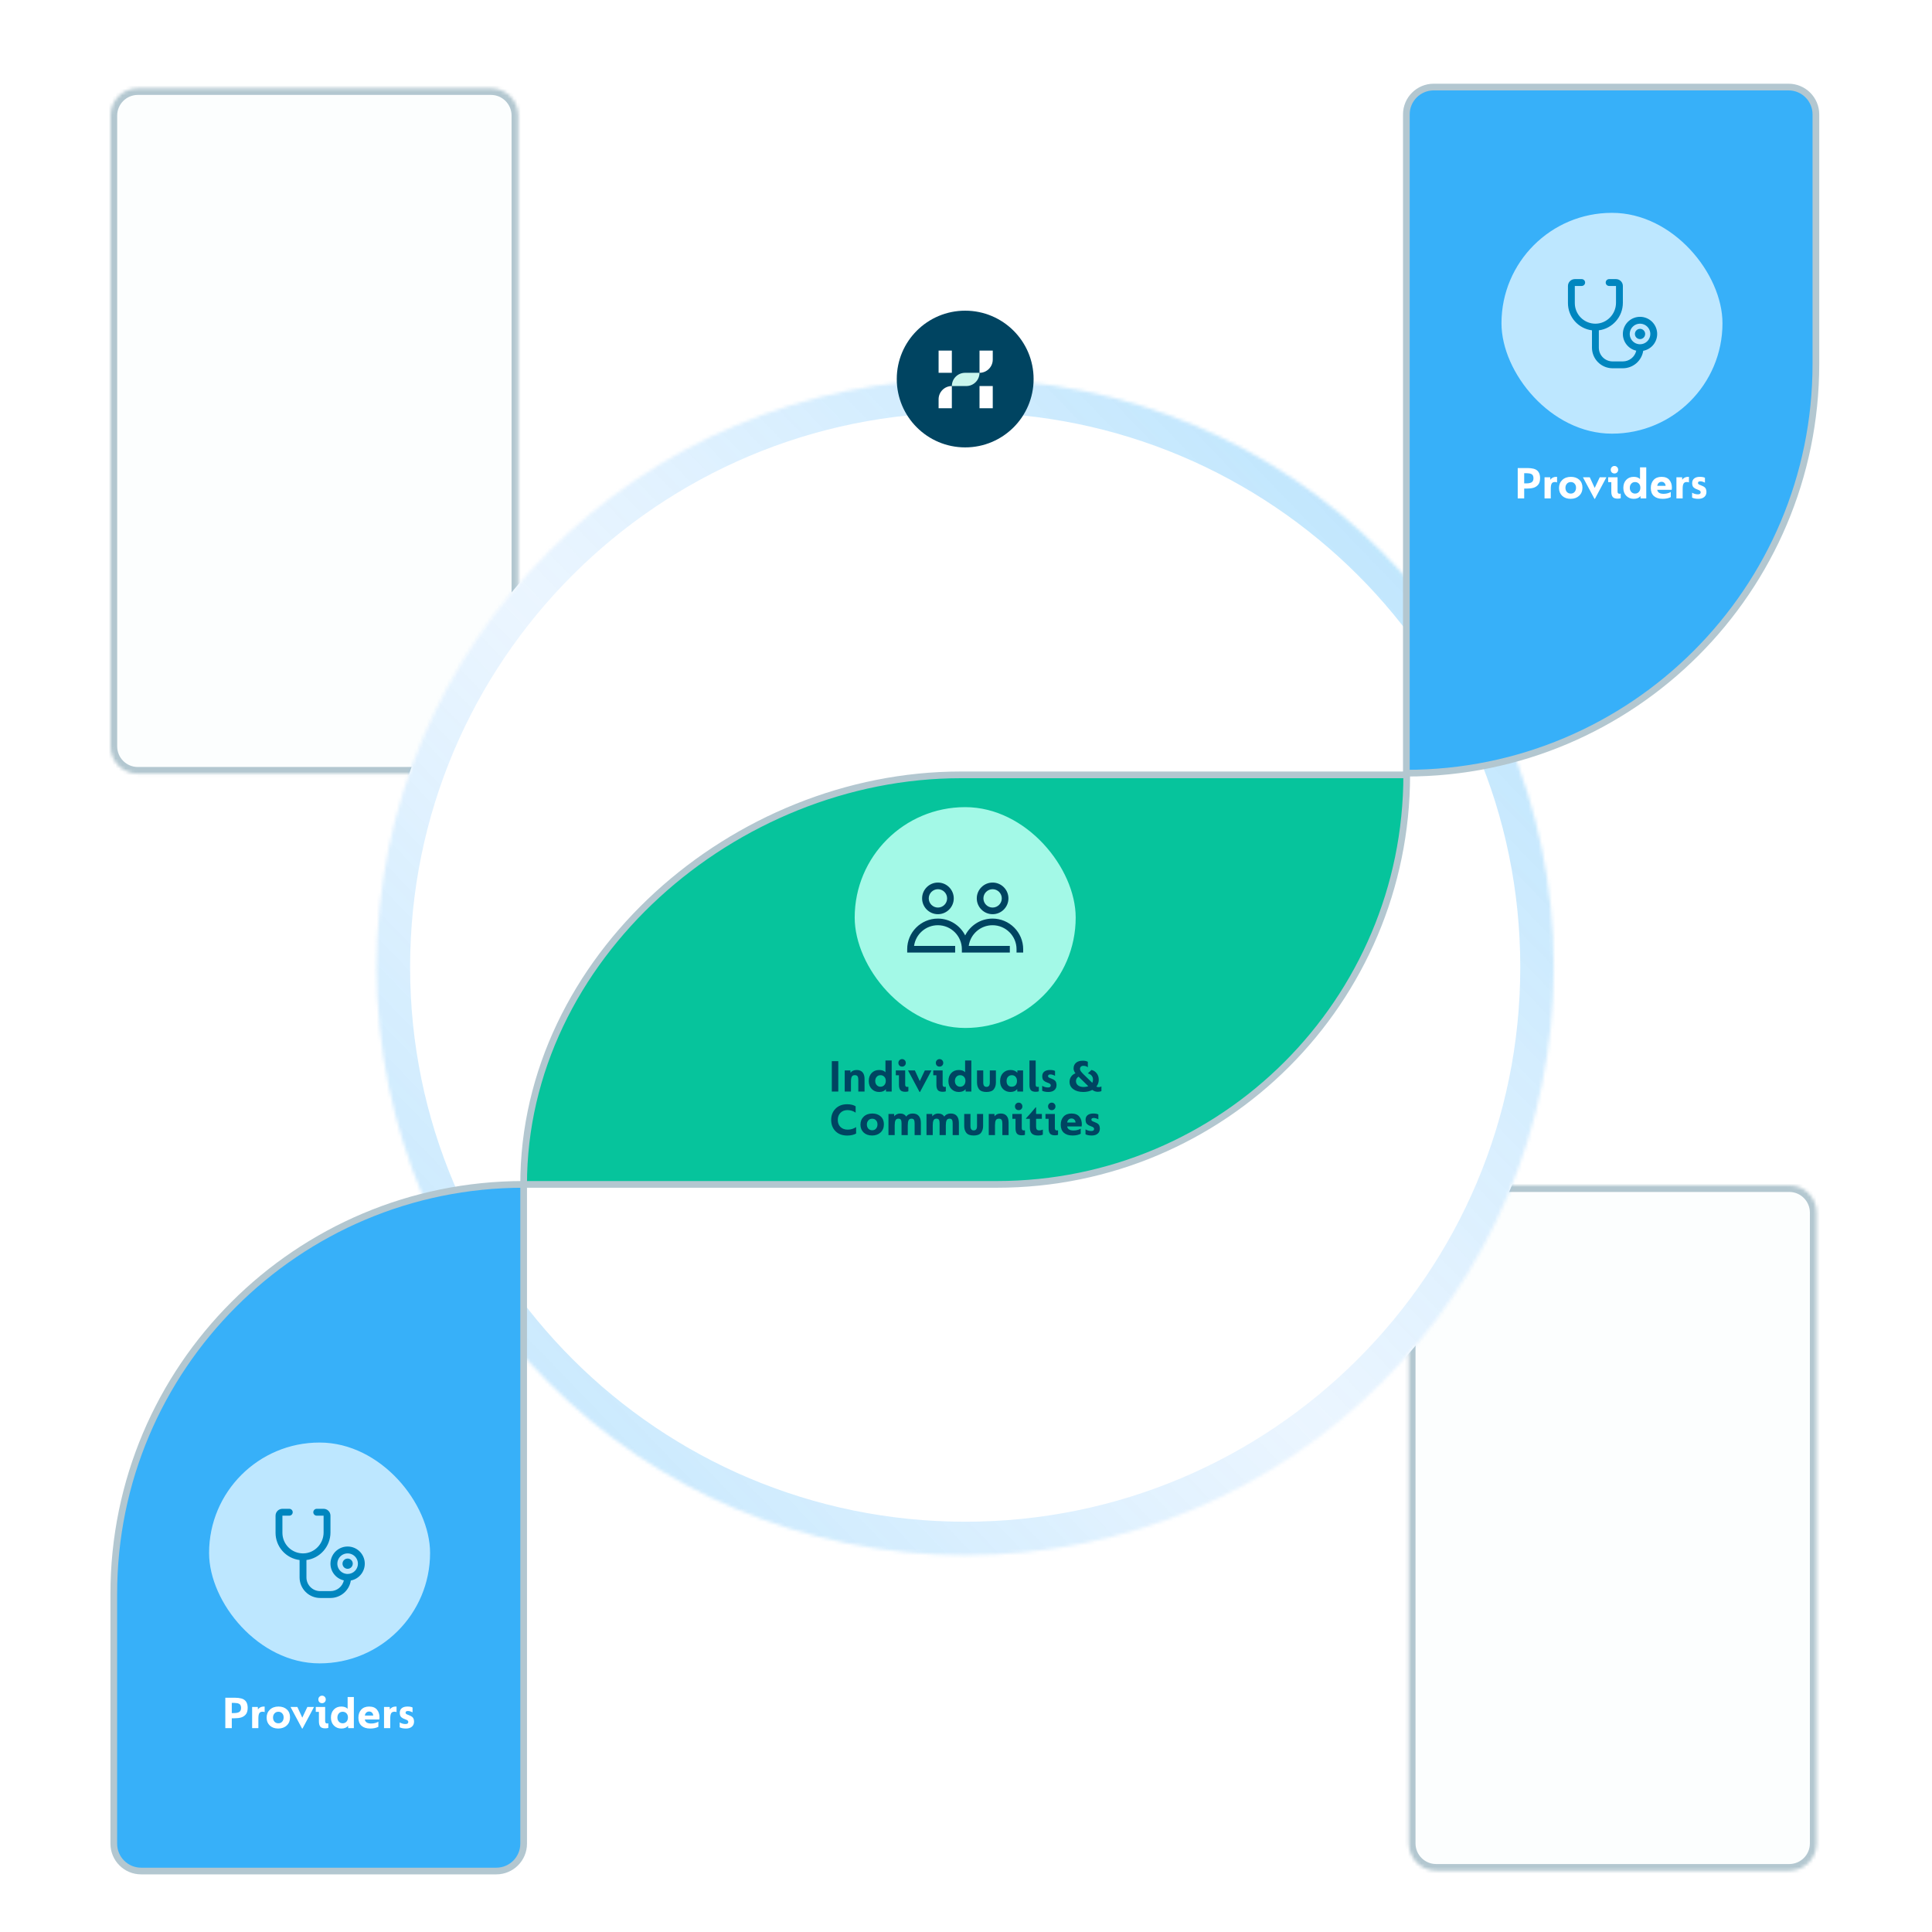 <?xml version="1.0" encoding="UTF-8"?>
<svg xmlns="http://www.w3.org/2000/svg" width="577" height="577" viewBox="0 0 577 577" fill="none">
  <g id="Active / Provider &amp; Provider">
    <rect width="550" height="550" transform="translate(13 18)" fill="white"></rect>
    <g id="Group 107685">
      <g id="BG">
        <g id="shape-01" opacity="0.3">
          <mask id="path-1-inside-1_1411_9653" fill="white">
            <path d="M428.916 558.703H534.364C538.874 558.703 542.53 555.047 542.53 550.537V362.149C542.53 357.639 538.874 353.983 534.364 353.983H428.916C424.406 353.983 420.75 357.639 420.75 362.149V399.967V550.537C420.75 555.047 424.406 558.703 428.916 558.703Z"></path>
          </mask>
          <path d="M428.916 558.703H534.364C538.874 558.703 542.53 555.047 542.53 550.537V362.149C542.53 357.639 538.874 353.983 534.364 353.983H428.916C424.406 353.983 420.75 357.639 420.75 362.149V399.967V550.537C420.75 555.047 424.406 558.703 428.916 558.703Z" fill="#F4FDFC" stroke="#004461" stroke-width="4" mask="url(#path-1-inside-1_1411_9653)"></path>
        </g>
        <g id="shape-02" opacity="0.3">
          <mask id="path-2-inside-2_1411_9653" fill="white">
            <path d="M41.166 231.068H146.614C151.124 231.068 154.78 227.412 154.78 222.902V34.515C154.78 30.005 151.124 26.349 146.614 26.349H41.166C36.656 26.349 33 30.005 33 34.515V72.332V222.902C33 227.412 36.656 231.068 41.166 231.068Z"></path>
          </mask>
          <path d="M41.166 231.068H146.614C151.124 231.068 154.78 227.412 154.78 222.902V34.515C154.78 30.005 151.124 26.349 146.614 26.349H41.166C36.656 26.349 33 30.005 33 34.515V72.332V222.902C33 227.412 36.656 231.068 41.166 231.068Z" fill="#F4FDFC" stroke="#004461" stroke-width="4" mask="url(#path-2-inside-2_1411_9653)"></path>
        </g>
      </g>
      <g id="circle" filter="url(#filter0_d_1411_9653)">
        <mask id="path-3-inside-3_1411_9653" fill="white">
          <path d="M464.037 288.834C464.037 385.835 385.338 464.469 288.259 464.469C191.179 464.469 112.48 385.835 112.48 288.834C112.48 191.834 191.179 113.2 288.259 113.2C385.338 113.2 464.037 191.834 464.037 288.834Z"></path>
        </mask>
        <path d="M464.037 288.834C464.037 385.835 385.338 464.469 288.259 464.469C191.179 464.469 112.48 385.835 112.48 288.834C112.48 191.834 191.179 113.2 288.259 113.2C385.338 113.2 464.037 191.834 464.037 288.834Z" fill="white"></path>
        <path d="M464.037 288.834C464.037 385.835 385.338 464.469 288.259 464.469C191.179 464.469 112.48 385.835 112.48 288.834C112.48 191.834 191.179 113.2 288.259 113.2C385.338 113.2 464.037 191.834 464.037 288.834Z" stroke="url(#paint0_linear_1411_9653)" stroke-opacity="0.32" stroke-width="20" mask="url(#path-3-inside-3_1411_9653)"></path>
      </g>
      <path id="dna-01" d="M542.324 108.7C542.324 176.195 487.564 230.91 420.014 230.91V34.17C420.014 29.658 423.672 26 428.184 26H534.154C538.666 26 542.324 29.658 542.324 34.17V108.7Z" fill="#37B0F9" stroke="#B3C7D0" stroke-width="2" stroke-linecap="round" stroke-linejoin="round"></path>
      <path id="dna-02" d="M420.124 231.417C420.124 298.964 365.322 353.722 297.719 353.722L156.387 353.722C156.387 286.175 219.312 231.417 286.914 231.417L420.124 231.417Z" fill="#06C49C" stroke="#B3C7D0" stroke-width="2" stroke-linecap="round" stroke-linejoin="round"></path>
      <path id="dna-03" d="M156.389 353.722C88.787 353.722 33.984 408.479 33.984 476.026V550.624C33.984 555.134 37.64 558.79 42.15 558.79H148.223C152.733 558.79 156.389 555.134 156.389 550.624V353.722Z" fill="#37B0F9" stroke="#B3C7D0" stroke-width="2" stroke-linecap="round" stroke-linejoin="round"></path>
      <g id="Individuals">
        <g id="icon">
          <rect id="Circle" x="255.258" y="241.058" width="66" height="65.945" rx="32.973" fill="#A3F9E7"></rect>
          <g id="Group 1091">
            <path id="Vector" d="M280.118 273.028C277.511 273.028 275.391 270.909 275.391 268.305C275.391 265.701 277.511 263.582 280.118 263.582C282.724 263.582 284.845 265.701 284.845 268.305C284.845 270.909 282.724 273.028 280.118 273.028ZM280.118 265.564C278.605 265.564 277.375 266.794 277.375 268.305C277.375 269.817 278.605 271.046 280.118 271.046C281.63 271.046 282.861 269.817 282.861 268.305C282.861 266.794 281.63 265.564 280.118 265.564Z" fill="#004461"></path>
            <path id="Vector_2" d="M296.446 273.028C293.84 273.028 291.719 270.909 291.719 268.305C291.719 265.701 293.84 263.582 296.446 263.582C299.052 263.582 301.172 265.701 301.172 268.305C301.172 270.909 299.052 273.028 296.446 273.028ZM296.446 265.564C294.933 265.564 293.703 266.794 293.703 268.305C293.703 269.817 294.933 271.046 296.446 271.046C297.958 271.046 299.188 269.817 299.188 268.305C299.188 266.794 297.958 265.564 296.446 265.564Z" fill="#004461"></path>
            <path id="Vector_3" d="M296.421 274.339C292.856 274.339 289.769 276.389 288.257 279.367C286.745 276.389 283.658 274.339 280.093 274.339C275.045 274.339 270.938 278.443 270.938 283.487V284.478H285.263V282.496H272.99C273.474 279.012 276.475 276.321 280.093 276.321C284.047 276.321 287.265 279.536 287.265 283.487V284.478H289.249H301.59V282.496H289.317C289.802 279.012 292.803 276.321 296.421 276.321C300.375 276.321 303.593 279.536 303.593 283.487V284.478H305.577V283.487C305.577 278.443 301.469 274.339 296.421 274.339Z" fill="#004461"></path>
          </g>
        </g>
        <path id="Individuals &amp; Communities" d="M248.427 325.997V316.925H250.359V325.997H248.427ZM252.28 325.997V319.683H253.974L254.016 320.383C254.417 319.832 255.029 319.557 255.85 319.557C256.615 319.557 257.199 319.785 257.6 320.243C258.001 320.691 258.202 321.358 258.202 322.245V325.997H256.34V322.525C256.34 322.039 256.265 321.68 256.116 321.447C255.967 321.213 255.696 321.097 255.304 321.097C254.856 321.097 254.548 321.255 254.38 321.573C254.221 321.89 254.142 322.394 254.142 323.085V325.997H252.28ZM259.461 322.847C259.461 321.867 259.746 321.073 260.315 320.467C260.884 319.86 261.631 319.557 262.555 319.557C263.395 319.557 264.025 319.781 264.445 320.229V316.715H266.307V325.997H264.613L264.571 325.283C264.151 325.843 263.479 326.123 262.555 326.123C261.668 326.123 260.931 325.824 260.343 325.227C259.755 324.629 259.461 323.836 259.461 322.847ZM264.543 322.805C264.543 322.291 264.394 321.881 264.095 321.573C263.796 321.265 263.418 321.111 262.961 321.111C262.494 321.111 262.116 321.274 261.827 321.601C261.538 321.927 261.393 322.338 261.393 322.833C261.393 323.337 261.542 323.752 261.841 324.079C262.14 324.396 262.513 324.555 262.961 324.555C263.418 324.555 263.796 324.396 264.095 324.079C264.394 323.752 264.543 323.327 264.543 322.805ZM268.308 317.429C268.308 317.111 268.416 316.845 268.63 316.631C268.845 316.416 269.106 316.309 269.414 316.309C269.732 316.309 269.993 316.416 270.198 316.631C270.413 316.845 270.52 317.116 270.52 317.443C270.52 317.769 270.413 318.035 270.198 318.241C269.993 318.446 269.732 318.549 269.414 318.549C269.088 318.549 268.822 318.446 268.616 318.241C268.411 318.026 268.308 317.755 268.308 317.429ZM268.476 323.981V321.139H267.538V319.683H270.338V323.925C270.338 324.382 270.534 324.611 270.926 324.611C271.085 324.611 271.206 324.597 271.29 324.569V325.927C271.066 326.02 270.763 326.067 270.38 326.067C269.671 326.067 269.176 325.899 268.896 325.563C268.616 325.217 268.476 324.69 268.476 323.981ZM274.626 326.123L271.182 319.683H273.226L274.696 322.875L276.208 319.683H278.196L274.766 326.123H274.626ZM279.492 317.429C279.492 317.111 279.599 316.845 279.814 316.631C280.029 316.416 280.29 316.309 280.598 316.309C280.915 316.309 281.177 316.416 281.382 316.631C281.597 316.845 281.704 317.116 281.704 317.443C281.704 317.769 281.597 318.035 281.382 318.241C281.177 318.446 280.915 318.549 280.598 318.549C280.271 318.549 280.005 318.446 279.8 318.241C279.595 318.026 279.492 317.755 279.492 317.429ZM279.66 323.981V321.139H278.722V319.683H281.522V323.925C281.522 324.382 281.718 324.611 282.11 324.611C282.269 324.611 282.39 324.597 282.474 324.569V325.927C282.25 326.02 281.947 326.067 281.564 326.067C280.855 326.067 280.36 325.899 280.08 325.563C279.8 325.217 279.66 324.69 279.66 323.981ZM283.25 322.847C283.25 321.867 283.535 321.073 284.104 320.467C284.674 319.86 285.42 319.557 286.344 319.557C287.184 319.557 287.814 319.781 288.234 320.229V316.715H290.096V325.997H288.402L288.36 325.283C287.94 325.843 287.268 326.123 286.344 326.123C285.458 326.123 284.72 325.824 284.132 325.227C283.544 324.629 283.25 323.836 283.25 322.847ZM288.332 322.805C288.332 322.291 288.183 321.881 287.884 321.573C287.586 321.265 287.208 321.111 286.75 321.111C286.284 321.111 285.906 321.274 285.616 321.601C285.327 321.927 285.182 322.338 285.182 322.833C285.182 323.337 285.332 323.752 285.63 324.079C285.929 324.396 286.302 324.555 286.75 324.555C287.208 324.555 287.586 324.396 287.884 324.079C288.183 323.752 288.332 323.327 288.332 322.805ZM291.789 323.281V319.683H293.651V323.309C293.651 324.167 293.978 324.597 294.631 324.597C295.285 324.597 295.611 324.167 295.611 323.309V319.683H297.431V323.281C297.431 324.093 297.221 324.774 296.801 325.325C296.381 325.857 295.649 326.123 294.603 326.123C293.577 326.123 292.849 325.857 292.419 325.325C291.999 324.793 291.789 324.111 291.789 323.281ZM298.686 322.875C298.686 321.876 298.975 321.073 299.554 320.467C300.132 319.86 300.879 319.557 301.794 319.557C302.68 319.557 303.357 319.832 303.824 320.383L303.852 319.683H305.546V325.997H303.838L303.782 325.255C303.334 325.833 302.657 326.123 301.752 326.123C300.893 326.123 300.165 325.833 299.568 325.255C298.98 324.676 298.686 323.883 298.686 322.875ZM303.726 322.833C303.726 322.291 303.581 321.871 303.292 321.573C303.012 321.265 302.638 321.111 302.172 321.111C301.724 321.111 301.35 321.269 301.052 321.587C300.762 321.895 300.618 322.315 300.618 322.847C300.618 323.388 300.758 323.808 301.038 324.107C301.318 324.405 301.686 324.555 302.144 324.555C302.61 324.555 302.988 324.41 303.278 324.121C303.576 323.822 303.726 323.393 303.726 322.833ZM307.449 323.995V316.715H309.311V323.925C309.311 324.167 309.353 324.345 309.437 324.457C309.53 324.559 309.684 324.611 309.899 324.611C310.048 324.611 310.165 324.597 310.249 324.569V325.927C310.006 326.02 309.707 326.067 309.353 326.067C308.634 326.067 308.135 325.899 307.855 325.563C307.584 325.227 307.449 324.704 307.449 323.995ZM311.254 325.759V324.289C311.805 324.615 312.384 324.779 312.99 324.779C313.541 324.779 313.816 324.573 313.816 324.163C313.816 323.967 313.742 323.813 313.592 323.701C313.452 323.589 313.21 323.472 312.864 323.351C312.566 323.229 312.346 323.136 312.206 323.071C312.066 322.996 311.912 322.889 311.744 322.749C311.586 322.609 311.469 322.436 311.394 322.231C311.32 322.025 311.278 321.769 311.268 321.461C311.268 320.835 311.469 320.364 311.87 320.047C312.272 319.72 312.841 319.557 313.578 319.557C314.232 319.557 314.736 319.65 315.09 319.837V321.293C314.568 321.022 314.106 320.887 313.704 320.887C313.238 320.887 313.004 321.055 313.004 321.391C313.004 321.549 313.07 321.675 313.2 321.769C313.331 321.862 313.56 321.965 313.886 322.077C314.446 322.282 314.852 322.511 315.104 322.763C315.366 323.015 315.51 323.435 315.538 324.023C315.538 324.695 315.319 325.213 314.88 325.577C314.451 325.941 313.863 326.123 313.116 326.123C312.332 326.123 311.712 326.001 311.254 325.759ZM328.947 324.471V325.843C328.704 325.992 328.34 326.067 327.855 326.067C327.267 326.067 326.726 325.88 326.231 325.507C325.456 325.917 324.551 326.123 323.515 326.123C322.302 326.123 321.317 325.847 320.561 325.297C319.805 324.746 319.427 324.009 319.427 323.085C319.427 322.487 319.586 321.969 319.903 321.531C320.22 321.083 320.65 320.756 321.191 320.551C320.818 320.065 320.631 319.58 320.631 319.095C320.631 318.395 320.869 317.835 321.345 317.415C321.83 316.995 322.498 316.785 323.347 316.785C323.991 316.785 324.504 316.892 324.887 317.107V318.759C324.551 318.46 324.112 318.311 323.571 318.311C323.244 318.311 322.992 318.395 322.815 318.563C322.638 318.721 322.549 318.945 322.549 319.235C322.549 319.459 322.619 319.678 322.759 319.893C322.899 320.107 323.156 320.401 323.529 320.775L326.217 323.393C326.357 323.094 326.427 322.786 326.427 322.469C326.427 321.507 325.914 320.873 324.887 320.565L325.979 319.543C326.623 319.692 327.146 320.033 327.547 320.565C327.948 321.087 328.149 321.713 328.149 322.441C328.149 323.234 327.911 323.925 327.435 324.513C327.622 324.625 327.86 324.681 328.149 324.681C328.438 324.681 328.704 324.611 328.947 324.471ZM323.669 324.639C324.126 324.639 324.579 324.559 325.027 324.401L322.115 321.545C321.602 321.871 321.345 322.315 321.345 322.875C321.345 323.407 321.555 323.836 321.975 324.163C322.404 324.48 322.969 324.639 323.669 324.639ZM248.234 334.475C248.234 333.103 248.673 331.978 249.55 331.101C250.427 330.223 251.575 329.785 252.994 329.785C254.049 329.785 254.898 329.99 255.542 330.401V332.291C254.795 331.787 253.979 331.535 253.092 331.535C252.243 331.535 251.547 331.805 251.006 332.347C250.474 332.888 250.208 333.588 250.208 334.447C250.208 335.343 250.479 336.057 251.02 336.589C251.571 337.111 252.285 337.373 253.162 337.373C254.077 337.373 254.917 337.121 255.682 336.617V338.535C255.411 338.703 255.033 338.847 254.548 338.969C254.072 339.081 253.568 339.137 253.036 339.137C251.561 339.137 250.39 338.703 249.522 337.835C248.663 336.957 248.234 335.837 248.234 334.475ZM256.98 335.875C256.98 334.904 257.302 334.111 257.946 333.495C258.599 332.869 259.458 332.557 260.522 332.557C261.558 332.557 262.393 332.846 263.028 333.425C263.662 334.003 263.98 334.787 263.98 335.777C263.98 336.775 263.653 337.583 263 338.199C262.346 338.815 261.497 339.123 260.452 339.123C259.406 339.123 258.566 338.824 257.932 338.227C257.297 337.62 256.98 336.836 256.98 335.875ZM262.062 335.805C262.062 335.301 261.917 334.895 261.628 334.587C261.348 334.269 260.97 334.111 260.494 334.111C260.008 334.111 259.621 334.279 259.332 334.615C259.042 334.941 258.898 335.347 258.898 335.833C258.898 336.337 259.042 336.752 259.332 337.079C259.63 337.396 260.018 337.555 260.494 337.555C260.97 337.555 261.348 337.391 261.628 337.065C261.917 336.738 262.062 336.318 262.062 335.805ZM265.343 338.997V332.683H267.037L267.079 333.397C267.247 333.145 267.485 332.944 267.793 332.795C268.101 332.636 268.433 332.557 268.787 332.557C269.646 332.557 270.267 332.865 270.649 333.481C271.069 332.865 271.718 332.557 272.595 332.557C273.389 332.557 273.991 332.799 274.401 333.285C274.812 333.77 275.017 334.465 275.017 335.371V338.997H273.155V335.455C273.155 334.988 273.09 334.647 272.959 334.433C272.829 334.209 272.581 334.097 272.217 334.097C271.797 334.097 271.508 334.26 271.349 334.587C271.191 334.904 271.111 335.413 271.111 336.113V338.997H269.249V335.455C269.249 334.988 269.184 334.647 269.053 334.433C268.923 334.209 268.675 334.097 268.311 334.097C267.891 334.097 267.602 334.26 267.443 334.587C267.285 334.904 267.205 335.413 267.205 336.113V338.997H265.343ZM276.705 338.997V332.683H278.399L278.441 333.397C278.609 333.145 278.847 332.944 279.155 332.795C279.463 332.636 279.794 332.557 280.149 332.557C281.007 332.557 281.628 332.865 282.011 333.481C282.431 332.865 283.079 332.557 283.957 332.557C284.75 332.557 285.352 332.799 285.763 333.285C286.173 333.77 286.379 334.465 286.379 335.371V338.997H284.517V335.455C284.517 334.988 284.451 334.647 284.321 334.433C284.19 334.209 283.943 334.097 283.579 334.097C283.159 334.097 282.869 334.26 282.711 334.587C282.552 334.904 282.473 335.413 282.473 336.113V338.997H280.611V335.455C280.611 334.988 280.545 334.647 280.415 334.433C280.284 334.209 280.037 334.097 279.673 334.097C279.253 334.097 278.963 334.26 278.805 334.587C278.646 334.904 278.567 335.413 278.567 336.113V338.997H276.705ZM287.968 336.281V332.683H289.83V336.309C289.83 337.167 290.157 337.597 290.81 337.597C291.463 337.597 291.79 337.167 291.79 336.309V332.683H293.61V336.281C293.61 337.093 293.4 337.774 292.98 338.325C292.56 338.857 291.827 339.123 290.782 339.123C289.755 339.123 289.027 338.857 288.598 338.325C288.178 337.793 287.968 337.111 287.968 336.281ZM295.298 338.997V332.683H296.992L297.034 333.383C297.436 332.832 298.047 332.557 298.868 332.557C299.634 332.557 300.217 332.785 300.618 333.243C301.02 333.691 301.22 334.358 301.22 335.245V338.997H299.358V335.525C299.358 335.039 299.284 334.68 299.134 334.447C298.985 334.213 298.714 334.097 298.322 334.097C297.874 334.097 297.566 334.255 297.398 334.573C297.24 334.89 297.16 335.394 297.16 336.085V338.997H295.298ZM303.124 330.429C303.124 330.111 303.231 329.845 303.446 329.631C303.66 329.416 303.922 329.309 304.23 329.309C304.547 329.309 304.808 329.416 305.014 329.631C305.228 329.845 305.336 330.116 305.336 330.443C305.336 330.769 305.228 331.035 305.014 331.241C304.808 331.446 304.547 331.549 304.23 331.549C303.903 331.549 303.637 331.446 303.432 331.241C303.226 331.026 303.124 330.755 303.124 330.429ZM303.292 336.981V334.139H302.354V332.683H305.154V336.925C305.154 337.382 305.35 337.611 305.742 337.611C305.9 337.611 306.022 337.597 306.106 337.569V338.927C305.882 339.02 305.578 339.067 305.196 339.067C304.486 339.067 303.992 338.899 303.712 338.563C303.432 338.217 303.292 337.69 303.292 336.981ZM307.571 336.701V334.139H306.423V333.999C306.806 333.597 307.296 333.056 307.893 332.375C308.584 331.591 309.051 331.04 309.293 330.723H309.433V332.683H311.155V334.139H309.433V336.449C309.433 336.85 309.503 337.144 309.643 337.331C309.783 337.508 310.04 337.597 310.413 337.597C310.74 337.597 311.085 337.517 311.449 337.359V338.857C311.113 339.034 310.623 339.123 309.979 339.123C309.167 339.123 308.561 338.927 308.159 338.535C307.767 338.143 307.571 337.531 307.571 336.701ZM313.008 330.429C313.008 330.111 313.116 329.845 313.33 329.631C313.545 329.416 313.806 329.309 314.114 329.309C314.432 329.309 314.693 329.416 314.898 329.631C315.113 329.845 315.22 330.116 315.22 330.443C315.22 330.769 315.113 331.035 314.898 331.241C314.693 331.446 314.432 331.549 314.114 331.549C313.788 331.549 313.522 331.446 313.316 331.241C313.111 331.026 313.008 330.755 313.008 330.429ZM313.176 336.981V334.139H312.238V332.683H315.038V336.925C315.038 337.382 315.234 337.611 315.626 337.611C315.785 337.611 315.906 337.597 315.99 337.569V338.927C315.766 339.02 315.463 339.067 315.08 339.067C314.371 339.067 313.876 338.899 313.596 338.563C313.316 338.217 313.176 337.69 313.176 336.981ZM316.794 335.889C316.794 334.899 317.074 334.097 317.634 333.481C318.203 332.865 318.992 332.557 320 332.557C321.055 332.557 321.834 332.865 322.338 333.481C322.842 334.078 323.094 334.848 323.094 335.791C323.094 336.024 323.075 336.234 323.038 336.421H318.712C318.843 337.223 319.477 337.625 320.616 337.625C321.381 337.625 322.095 337.447 322.758 337.093V338.605C322.095 338.95 321.279 339.123 320.308 339.123C319.207 339.123 318.343 338.847 317.718 338.297C317.102 337.737 316.794 336.934 316.794 335.889ZM318.726 335.245H321.218C321.199 334.881 321.078 334.591 320.854 334.377C320.639 334.153 320.355 334.041 320 334.041C319.655 334.041 319.365 334.153 319.132 334.377C318.899 334.591 318.763 334.881 318.726 335.245ZM324.195 338.759V337.289C324.746 337.615 325.324 337.779 325.931 337.779C326.482 337.779 326.757 337.573 326.757 337.163C326.757 336.967 326.682 336.813 326.533 336.701C326.393 336.589 326.15 336.472 325.805 336.351C325.506 336.229 325.287 336.136 325.147 336.071C325.007 335.996 324.853 335.889 324.685 335.749C324.526 335.609 324.41 335.436 324.335 335.231C324.26 335.025 324.218 334.769 324.209 334.461C324.209 333.835 324.41 333.364 324.811 333.047C325.212 332.72 325.782 332.557 326.519 332.557C327.172 332.557 327.676 332.65 328.031 332.837V334.293C327.508 334.022 327.046 333.887 326.645 333.887C326.178 333.887 325.945 334.055 325.945 334.391C325.945 334.549 326.01 334.675 326.141 334.769C326.272 334.862 326.5 334.965 326.827 335.077C327.387 335.282 327.793 335.511 328.045 335.763C328.306 336.015 328.451 336.435 328.479 337.023C328.479 337.695 328.26 338.213 327.821 338.577C327.392 338.941 326.804 339.123 326.057 339.123C325.273 339.123 324.652 339.001 324.195 338.759Z" fill="#004461"></path>
      </g>
      <g id="dot">
        <ellipse id="Ellipse 75" cx="288.257" cy="113.2" rx="20.433" ry="20.416" fill="#004461"></ellipse>
        <path id="bb" d="M284.273 111.341H280.316V106.202V104.713H284.273V111.341ZM284.273 115.294C282.088 115.294 280.316 117.064 280.316 119.248V121.923H284.273V115.294ZM296.491 107.388V104.713H292.535V111.341C294.72 111.341 296.491 109.571 296.491 107.388ZM296.491 115.294H292.535V121.923H296.491V117.756V115.294Z" fill="white"></path>
        <path id="aa" d="M292.536 111.341V111.341C292.536 113.525 290.764 115.295 288.579 115.295H284.273V115.295C284.273 113.111 286.045 111.341 288.23 111.341H292.536Z" fill="#CAF6ED"></path>
      </g>
      <g id="Providers">
        <path id="Providers_2" d="M453.274 148.853V139.781H456.172C456.863 139.781 457.483 139.851 458.034 139.991C459.313 140.327 459.952 141.26 459.952 142.791C459.952 143.696 459.742 144.377 459.322 144.835C458.939 145.255 458.482 145.539 457.95 145.689C457.418 145.838 456.769 145.913 456.004 145.913H455.206V148.853H453.274ZM455.206 144.359H455.92C456.592 144.359 457.101 144.247 457.446 144.023C457.801 143.789 457.978 143.383 457.978 142.805C457.969 142.487 457.913 142.226 457.81 142.021C457.707 141.815 457.553 141.666 457.348 141.573C457.143 141.479 456.937 141.419 456.732 141.391C456.527 141.353 456.256 141.33 455.92 141.321H455.206V144.359ZM461.283 148.853V142.539H462.977L463.019 143.281C463.411 142.702 463.999 142.413 464.783 142.413C464.923 142.413 465.002 142.417 465.021 142.427V144.093C464.927 143.999 464.722 143.953 464.405 143.953C463.919 143.953 463.588 144.111 463.411 144.429C463.233 144.737 463.145 145.245 463.145 145.955V148.853H461.283ZM465.607 145.731C465.607 144.76 465.929 143.967 466.573 143.351C467.226 142.725 468.085 142.413 469.149 142.413C470.185 142.413 471.02 142.702 471.655 143.281C472.289 143.859 472.607 144.643 472.607 145.633C472.607 146.631 472.28 147.439 471.627 148.055C470.973 148.671 470.124 148.979 469.079 148.979C468.033 148.979 467.193 148.68 466.559 148.083C465.924 147.476 465.607 146.692 465.607 145.731ZM470.689 145.661C470.689 145.157 470.544 144.751 470.255 144.443C469.975 144.125 469.597 143.967 469.121 143.967C468.635 143.967 468.248 144.135 467.959 144.471C467.669 144.797 467.525 145.203 467.525 145.689C467.525 146.193 467.669 146.608 467.959 146.935C468.257 147.252 468.645 147.411 469.121 147.411C469.597 147.411 469.975 147.247 470.255 146.921C470.544 146.594 470.689 146.174 470.689 145.661ZM476.191 148.979L472.747 142.539H474.791L476.261 145.731L477.773 142.539H479.761L476.331 148.979H476.191ZM481.057 140.285C481.057 139.967 481.165 139.701 481.379 139.487C481.594 139.272 481.855 139.165 482.163 139.165C482.481 139.165 482.742 139.272 482.947 139.487C483.162 139.701 483.269 139.972 483.269 140.299C483.269 140.625 483.162 140.891 482.947 141.097C482.742 141.302 482.481 141.405 482.163 141.405C481.837 141.405 481.571 141.302 481.365 141.097C481.16 140.882 481.057 140.611 481.057 140.285ZM481.225 146.837V143.995H480.287V142.539H483.087V146.781C483.087 147.238 483.283 147.467 483.675 147.467C483.834 147.467 483.955 147.453 484.039 147.425V148.783C483.815 148.876 483.512 148.923 483.129 148.923C482.42 148.923 481.925 148.755 481.645 148.419C481.365 148.073 481.225 147.546 481.225 146.837ZM484.816 145.703C484.816 144.723 485.1 143.929 485.67 143.323C486.239 142.716 486.986 142.413 487.91 142.413C488.75 142.413 489.38 142.637 489.8 143.085V139.571H491.662V148.853H489.968L489.926 148.139C489.506 148.699 488.834 148.979 487.91 148.979C487.023 148.979 486.286 148.68 485.698 148.083C485.11 147.485 484.816 146.692 484.816 145.703ZM489.898 145.661C489.898 145.147 489.748 144.737 489.45 144.429C489.151 144.121 488.773 143.967 488.316 143.967C487.849 143.967 487.471 144.13 487.182 144.457C486.892 144.783 486.748 145.194 486.748 145.689C486.748 146.193 486.897 146.608 487.196 146.935C487.494 147.252 487.868 147.411 488.316 147.411C488.773 147.411 489.151 147.252 489.45 146.935C489.748 146.608 489.898 146.183 489.898 145.661ZM493.019 145.745C493.019 144.755 493.299 143.953 493.859 143.337C494.428 142.721 495.217 142.413 496.225 142.413C497.279 142.413 498.059 142.721 498.563 143.337C499.067 143.934 499.319 144.704 499.319 145.647C499.319 145.88 499.3 146.09 499.263 146.277H494.937C495.067 147.079 495.702 147.481 496.841 147.481C497.606 147.481 498.32 147.303 498.983 146.949V148.461C498.32 148.806 497.503 148.979 496.533 148.979C495.431 148.979 494.568 148.703 493.943 148.153C493.327 147.593 493.019 146.79 493.019 145.745ZM494.951 145.101H497.443C497.424 144.737 497.303 144.447 497.079 144.233C496.864 144.009 496.579 143.897 496.225 143.897C495.879 143.897 495.59 144.009 495.357 144.233C495.123 144.447 494.988 144.737 494.951 145.101ZM500.671 148.853V142.539H502.365L502.407 143.281C502.799 142.702 503.387 142.413 504.171 142.413C504.311 142.413 504.391 142.417 504.409 142.427V144.093C504.316 143.999 504.111 143.953 503.793 143.953C503.308 143.953 502.977 144.111 502.799 144.429C502.622 144.737 502.533 145.245 502.533 145.955V148.853H500.671ZM505.355 148.615V147.145C505.906 147.471 506.484 147.635 507.091 147.635C507.642 147.635 507.917 147.429 507.917 147.019C507.917 146.823 507.842 146.669 507.693 146.557C507.553 146.445 507.31 146.328 506.965 146.207C506.666 146.085 506.447 145.992 506.307 145.927C506.167 145.852 506.013 145.745 505.845 145.605C505.686 145.465 505.57 145.292 505.495 145.087C505.42 144.881 505.378 144.625 505.369 144.317C505.369 143.691 505.57 143.22 505.971 142.903C506.372 142.576 506.942 142.413 507.679 142.413C508.332 142.413 508.836 142.506 509.191 142.693V144.149C508.668 143.878 508.206 143.743 507.805 143.743C507.338 143.743 507.105 143.911 507.105 144.247C507.105 144.405 507.17 144.531 507.301 144.625C507.432 144.718 507.66 144.821 507.987 144.933C508.547 145.138 508.953 145.367 509.205 145.619C509.466 145.871 509.611 146.291 509.639 146.879C509.639 147.551 509.42 148.069 508.981 148.433C508.552 148.797 507.964 148.979 507.217 148.979C506.433 148.979 505.812 148.857 505.355 148.615Z" fill="white"></path>
        <g id="icon_2">
          <rect id="Circle_2" x="448.424" y="63.567" width="66" height="65.945" rx="32.973" fill="#BDE7FF"></rect>
          <path id="Vector_4" d="M491.338 99.743C491.338 100.047 491.248 100.344 491.079 100.597C490.91 100.849 490.67 101.046 490.389 101.163C490.108 101.279 489.799 101.309 489.501 101.25C489.203 101.191 488.929 101.044 488.714 100.83C488.498 100.615 488.352 100.341 488.293 100.043C488.233 99.745 488.264 99.436 488.38 99.155C488.497 98.875 488.694 98.635 488.947 98.466C489.199 98.297 489.497 98.207 489.801 98.207C490.208 98.207 490.6 98.369 490.888 98.657C491.176 98.945 491.338 99.336 491.338 99.743ZM490.755 104.773C490.53 106.224 489.794 107.546 488.679 108.501C487.564 109.457 486.144 109.983 484.676 109.985H481.601C479.97 109.983 478.407 109.335 477.254 108.183C476.101 107.031 475.452 105.469 475.45 103.84V98.654C473.469 98.404 471.647 97.441 470.326 95.945C469.005 94.448 468.276 92.521 468.275 90.526V85.405C468.275 84.862 468.491 84.341 468.876 83.957C469.26 83.573 469.782 83.357 470.325 83.357H472.375C472.647 83.357 472.908 83.465 473.1 83.657C473.292 83.849 473.4 84.109 473.4 84.381C473.4 84.653 473.292 84.913 473.1 85.105C472.908 85.297 472.647 85.405 472.375 85.405H470.325V90.526C470.325 91.34 470.487 92.146 470.801 92.897C471.115 93.647 471.576 94.329 472.156 94.9C472.735 95.472 473.423 95.923 474.179 96.227C474.934 96.531 475.743 96.682 476.558 96.671C479.903 96.627 482.626 93.822 482.626 90.42V85.405H480.576C480.304 85.405 480.043 85.297 479.851 85.105C479.659 84.913 479.551 84.653 479.551 84.381C479.551 84.109 479.659 83.849 479.851 83.657C480.043 83.465 480.304 83.357 480.576 83.357H482.626C483.169 83.357 483.691 83.573 484.075 83.957C484.46 84.341 484.676 84.862 484.676 85.405V90.42C484.676 94.624 481.533 98.138 477.501 98.653V103.84C477.501 104.926 477.932 105.968 478.701 106.737C479.47 107.505 480.513 107.937 481.601 107.937H484.676C485.607 107.935 486.51 107.618 487.236 107.036C487.963 106.455 488.471 105.644 488.676 104.736C487.438 104.458 486.347 103.732 485.615 102.696C484.882 101.661 484.56 100.392 484.71 99.133C484.86 97.874 485.473 96.716 486.429 95.882C487.384 95.048 488.616 94.599 489.884 94.62C491.153 94.641 492.368 95.131 493.296 95.996C494.224 96.861 494.797 98.039 494.905 99.302C495.014 100.565 494.649 101.824 493.883 102.834C493.116 103.844 492.002 104.534 490.755 104.771V104.773ZM492.876 99.743C492.876 99.136 492.695 98.542 492.358 98.036C492.02 97.531 491.539 97.137 490.977 96.905C490.416 96.672 489.797 96.611 489.201 96.73C488.604 96.848 488.056 97.141 487.626 97.571C487.196 98 486.903 98.548 486.785 99.144C486.666 99.74 486.727 100.358 486.96 100.919C487.192 101.481 487.587 101.96 488.092 102.298C488.598 102.636 489.193 102.816 489.801 102.816C490.616 102.816 491.398 102.492 491.975 101.916C492.552 101.34 492.876 100.558 492.876 99.743Z" fill="#0086BF"></path>
        </g>
      </g>
      <g id="Providers_3">
        <path id="Providers_4" d="M67.293 516.109V507.037H70.192C70.882 507.037 71.503 507.107 72.053 507.247C73.332 507.583 73.972 508.516 73.972 510.047C73.972 510.952 73.761 511.634 73.341 512.091C72.959 512.511 72.501 512.796 71.969 512.945C71.438 513.094 70.789 513.169 70.023 513.169H69.225V516.109H67.293ZM69.225 511.615H69.939C70.612 511.615 71.12 511.503 71.466 511.279C71.82 511.046 71.998 510.64 71.998 510.061C71.988 509.744 71.932 509.482 71.829 509.277C71.727 509.072 71.573 508.922 71.368 508.829C71.162 508.736 70.957 508.675 70.751 508.647C70.546 508.61 70.275 508.586 69.939 508.577H69.225V511.615ZM75.302 516.109V509.795H76.996L77.038 510.537C77.43 509.958 78.018 509.669 78.802 509.669C78.942 509.669 79.022 509.674 79.04 509.683V511.349C78.947 511.256 78.742 511.209 78.424 511.209C77.939 511.209 77.608 511.368 77.43 511.685C77.253 511.993 77.164 512.502 77.164 513.211V516.109H75.302ZM79.626 512.987C79.626 512.016 79.948 511.223 80.592 510.607C81.245 509.982 82.104 509.669 83.168 509.669C84.204 509.669 85.039 509.958 85.674 510.537C86.309 511.116 86.626 511.9 86.626 512.889C86.626 513.888 86.299 514.695 85.646 515.311C84.993 515.927 84.143 516.235 83.098 516.235C82.053 516.235 81.213 515.936 80.578 515.339C79.943 514.732 79.626 513.948 79.626 512.987ZM84.708 512.917C84.708 512.413 84.563 512.007 84.274 511.699C83.994 511.382 83.616 511.223 83.14 511.223C82.655 511.223 82.267 511.391 81.978 511.727C81.689 512.054 81.544 512.46 81.544 512.945C81.544 513.449 81.689 513.864 81.978 514.191C82.277 514.508 82.664 514.667 83.14 514.667C83.616 514.667 83.994 514.504 84.274 514.177C84.563 513.85 84.708 513.43 84.708 512.917ZM90.211 516.235L86.767 509.795H88.811L90.281 512.987L91.793 509.795H93.781L90.351 516.235H90.211ZM95.077 507.541C95.077 507.224 95.184 506.958 95.399 506.743C95.613 506.528 95.875 506.421 96.183 506.421C96.5 506.421 96.761 506.528 96.967 506.743C97.181 506.958 97.289 507.228 97.289 507.555C97.289 507.882 97.181 508.148 96.967 508.353C96.761 508.558 96.5 508.661 96.183 508.661C95.856 508.661 95.59 508.558 95.385 508.353C95.179 508.138 95.077 507.868 95.077 507.541ZM95.245 514.093V511.251H94.307V509.795H97.107V514.037C97.107 514.494 97.303 514.723 97.695 514.723C97.853 514.723 97.975 514.709 98.059 514.681V516.039C97.835 516.132 97.531 516.179 97.149 516.179C96.439 516.179 95.945 516.011 95.665 515.675C95.385 515.33 95.245 514.802 95.245 514.093ZM98.835 512.959C98.835 511.979 99.12 511.186 99.689 510.579C100.258 509.972 101.005 509.669 101.929 509.669C102.769 509.669 103.399 509.893 103.819 510.341V506.827H105.681V516.109H103.987L103.945 515.395C103.525 515.955 102.853 516.235 101.929 516.235C101.042 516.235 100.305 515.936 99.717 515.339C99.129 514.742 98.835 513.948 98.835 512.959ZM103.917 512.917C103.917 512.404 103.768 511.993 103.469 511.685C103.17 511.377 102.792 511.223 102.335 511.223C101.868 511.223 101.49 511.386 101.201 511.713C100.912 512.04 100.767 512.45 100.767 512.945C100.767 513.449 100.916 513.864 101.215 514.191C101.514 514.508 101.887 514.667 102.335 514.667C102.792 514.667 103.17 514.508 103.469 514.191C103.768 513.864 103.917 513.44 103.917 512.917ZM107.038 513.001C107.038 512.012 107.318 511.209 107.878 510.593C108.448 509.977 109.236 509.669 110.244 509.669C111.299 509.669 112.078 509.977 112.582 510.593C113.086 511.19 113.338 511.96 113.338 512.903C113.338 513.136 113.32 513.346 113.282 513.533H108.956C109.087 514.336 109.722 514.737 110.86 514.737C111.626 514.737 112.34 514.56 113.002 514.205V515.717C112.34 516.062 111.523 516.235 110.552 516.235C109.451 516.235 108.588 515.96 107.962 515.409C107.346 514.849 107.038 514.046 107.038 513.001ZM108.97 512.357H111.462C111.444 511.993 111.322 511.704 111.098 511.489C110.884 511.265 110.599 511.153 110.244 511.153C109.899 511.153 109.61 511.265 109.376 511.489C109.143 511.704 109.008 511.993 108.97 512.357ZM114.691 516.109V509.795H116.385L116.427 510.537C116.819 509.958 117.407 509.669 118.191 509.669C118.331 509.669 118.41 509.674 118.429 509.683V511.349C118.336 511.256 118.13 511.209 117.813 511.209C117.328 511.209 116.996 511.368 116.819 511.685C116.642 511.993 116.553 512.502 116.553 513.211V516.109H114.691ZM119.374 515.871V514.401C119.925 514.728 120.504 514.891 121.11 514.891C121.661 514.891 121.936 514.686 121.936 514.275C121.936 514.079 121.862 513.925 121.712 513.813C121.572 513.701 121.33 513.584 120.984 513.463C120.686 513.342 120.466 513.248 120.326 513.183C120.186 513.108 120.032 513.001 119.864 512.861C119.706 512.721 119.589 512.548 119.514 512.343C119.44 512.138 119.398 511.881 119.388 511.573C119.388 510.948 119.589 510.476 119.99 510.159C120.392 509.832 120.961 509.669 121.698 509.669C122.352 509.669 122.856 509.762 123.21 509.949V511.405C122.688 511.134 122.226 510.999 121.824 510.999C121.358 510.999 121.124 511.167 121.124 511.503C121.124 511.662 121.19 511.788 121.32 511.881C121.451 511.974 121.68 512.077 122.006 512.189C122.566 512.394 122.972 512.623 123.224 512.875C123.486 513.127 123.63 513.547 123.658 514.135C123.658 514.807 123.439 515.325 123 515.689C122.571 516.053 121.983 516.235 121.236 516.235C120.452 516.235 119.832 516.114 119.374 515.871Z" fill="white"></path>
        <g id="icon_3">
          <rect id="Circle_3" x="62.443" y="430.824" width="66" height="65.945" rx="32.973" fill="#BDE7FF"></rect>
          <path id="Vector_5" d="M105.358 467C105.358 467.304 105.268 467.601 105.099 467.853C104.93 468.106 104.69 468.303 104.409 468.419C104.128 468.536 103.819 468.566 103.52 468.507C103.222 468.447 102.948 468.301 102.733 468.086C102.518 467.871 102.372 467.598 102.312 467.3C102.253 467.002 102.283 466.693 102.4 466.412C102.516 466.131 102.713 465.891 102.966 465.723C103.219 465.554 103.516 465.464 103.82 465.464C104.228 465.464 104.619 465.626 104.907 465.914C105.196 466.202 105.358 466.592 105.358 467ZM104.775 472.03C104.55 473.48 103.813 474.802 102.699 475.758C101.584 476.713 100.164 477.24 98.695 477.242H95.62C93.99 477.24 92.426 476.592 91.273 475.44C90.12 474.288 89.472 472.726 89.47 471.097V465.91C87.489 465.661 85.666 464.698 84.345 463.201C83.024 461.705 82.295 459.778 82.295 457.782V452.662C82.295 452.118 82.511 451.597 82.895 451.213C83.28 450.829 83.801 450.613 84.345 450.613H86.395C86.667 450.613 86.928 450.721 87.12 450.913C87.312 451.105 87.42 451.366 87.42 451.637C87.42 451.909 87.312 452.17 87.12 452.362C86.928 452.554 86.667 452.662 86.395 452.662H84.345V457.782C84.345 458.596 84.507 459.402 84.821 460.153C85.135 460.904 85.595 461.585 86.175 462.157C86.755 462.729 87.443 463.179 88.198 463.483C88.954 463.787 89.763 463.938 90.577 463.927C93.922 463.884 96.645 461.079 96.645 457.676V452.662H94.595C94.323 452.662 94.062 452.554 93.87 452.362C93.678 452.17 93.57 451.909 93.57 451.637C93.57 451.366 93.678 451.105 93.87 450.913C94.062 450.721 94.323 450.613 94.595 450.613H96.645C97.189 450.613 97.71 450.829 98.095 451.213C98.479 451.597 98.695 452.118 98.695 452.662V457.676C98.695 461.88 95.552 465.395 91.52 465.909V471.097C91.52 472.183 91.952 473.225 92.721 473.993C93.49 474.762 94.533 475.193 95.62 475.193H98.695C99.626 475.192 100.529 474.874 101.256 474.293C101.983 473.711 102.49 472.9 102.695 471.993C101.457 471.715 100.367 470.988 99.634 469.953C98.901 468.918 98.579 467.648 98.73 466.39C98.88 465.131 99.492 463.972 100.448 463.139C101.404 462.305 102.635 461.855 103.904 461.876C105.172 461.897 106.388 462.388 107.316 463.253C108.243 464.118 108.816 465.296 108.925 466.559C109.033 467.822 108.669 469.08 107.902 470.091C107.136 471.101 106.021 471.791 104.775 472.027V472.03ZM106.895 467C106.895 466.392 106.715 465.798 106.377 465.293C106.039 464.788 105.559 464.394 104.997 464.161C104.435 463.929 103.817 463.868 103.22 463.986C102.624 464.105 102.076 464.398 101.646 464.827C101.216 465.257 100.923 465.805 100.804 466.401C100.686 466.997 100.747 467.614 100.979 468.176C101.212 468.737 101.606 469.217 102.112 469.555C102.618 469.892 103.212 470.072 103.82 470.072C104.636 470.072 105.418 469.749 105.995 469.173C106.571 468.596 106.895 467.815 106.895 467Z" fill="#0086BF"></path>
        </g>
      </g>
    </g>
  </g>
  <defs>
    <filter id="filter0_d_1411_9653" x="0.199" y="0.918" width="576.12" height="575.833" filterUnits="userSpaceOnUse" color-interpolation-filters="sRGB">
      <feFlood flood-opacity="0" result="BackgroundImageFix"></feFlood>
      <feColorMatrix in="SourceAlpha" type="matrix" values="0 0 0 0 0 0 0 0 0 0 0 0 0 0 0 0 0 0 127 0" result="hardAlpha"></feColorMatrix>
      <feOffset></feOffset>
      <feGaussianBlur stdDeviation="56.141"></feGaussianBlur>
      <feComposite in2="hardAlpha" operator="out"></feComposite>
      <feColorMatrix type="matrix" values="0 0 0 0 0.406 0 0 0 0 0.667 0 0 0 0 0.612 0 0 0 0.22 0"></feColorMatrix>
      <feBlend mode="normal" in2="BackgroundImageFix" result="effect1_dropShadow_1411_9653"></feBlend>
      <feBlend mode="normal" in="SourceGraphic" in2="effect1_dropShadow_1411_9653" result="shape"></feBlend>
    </filter>
    <linearGradient id="paint0_linear_1411_9653" x1="148.644" y1="464.469" x2="440.612" y2="182.292" gradientUnits="userSpaceOnUse">
      <stop stop-color="#37B0F9"></stop>
      <stop offset="0.5" stop-color="#8EC9FF" stop-opacity="0.56"></stop>
      <stop offset="1" stop-color="#37B0F9"></stop>
    </linearGradient>
  </defs>
</svg>
